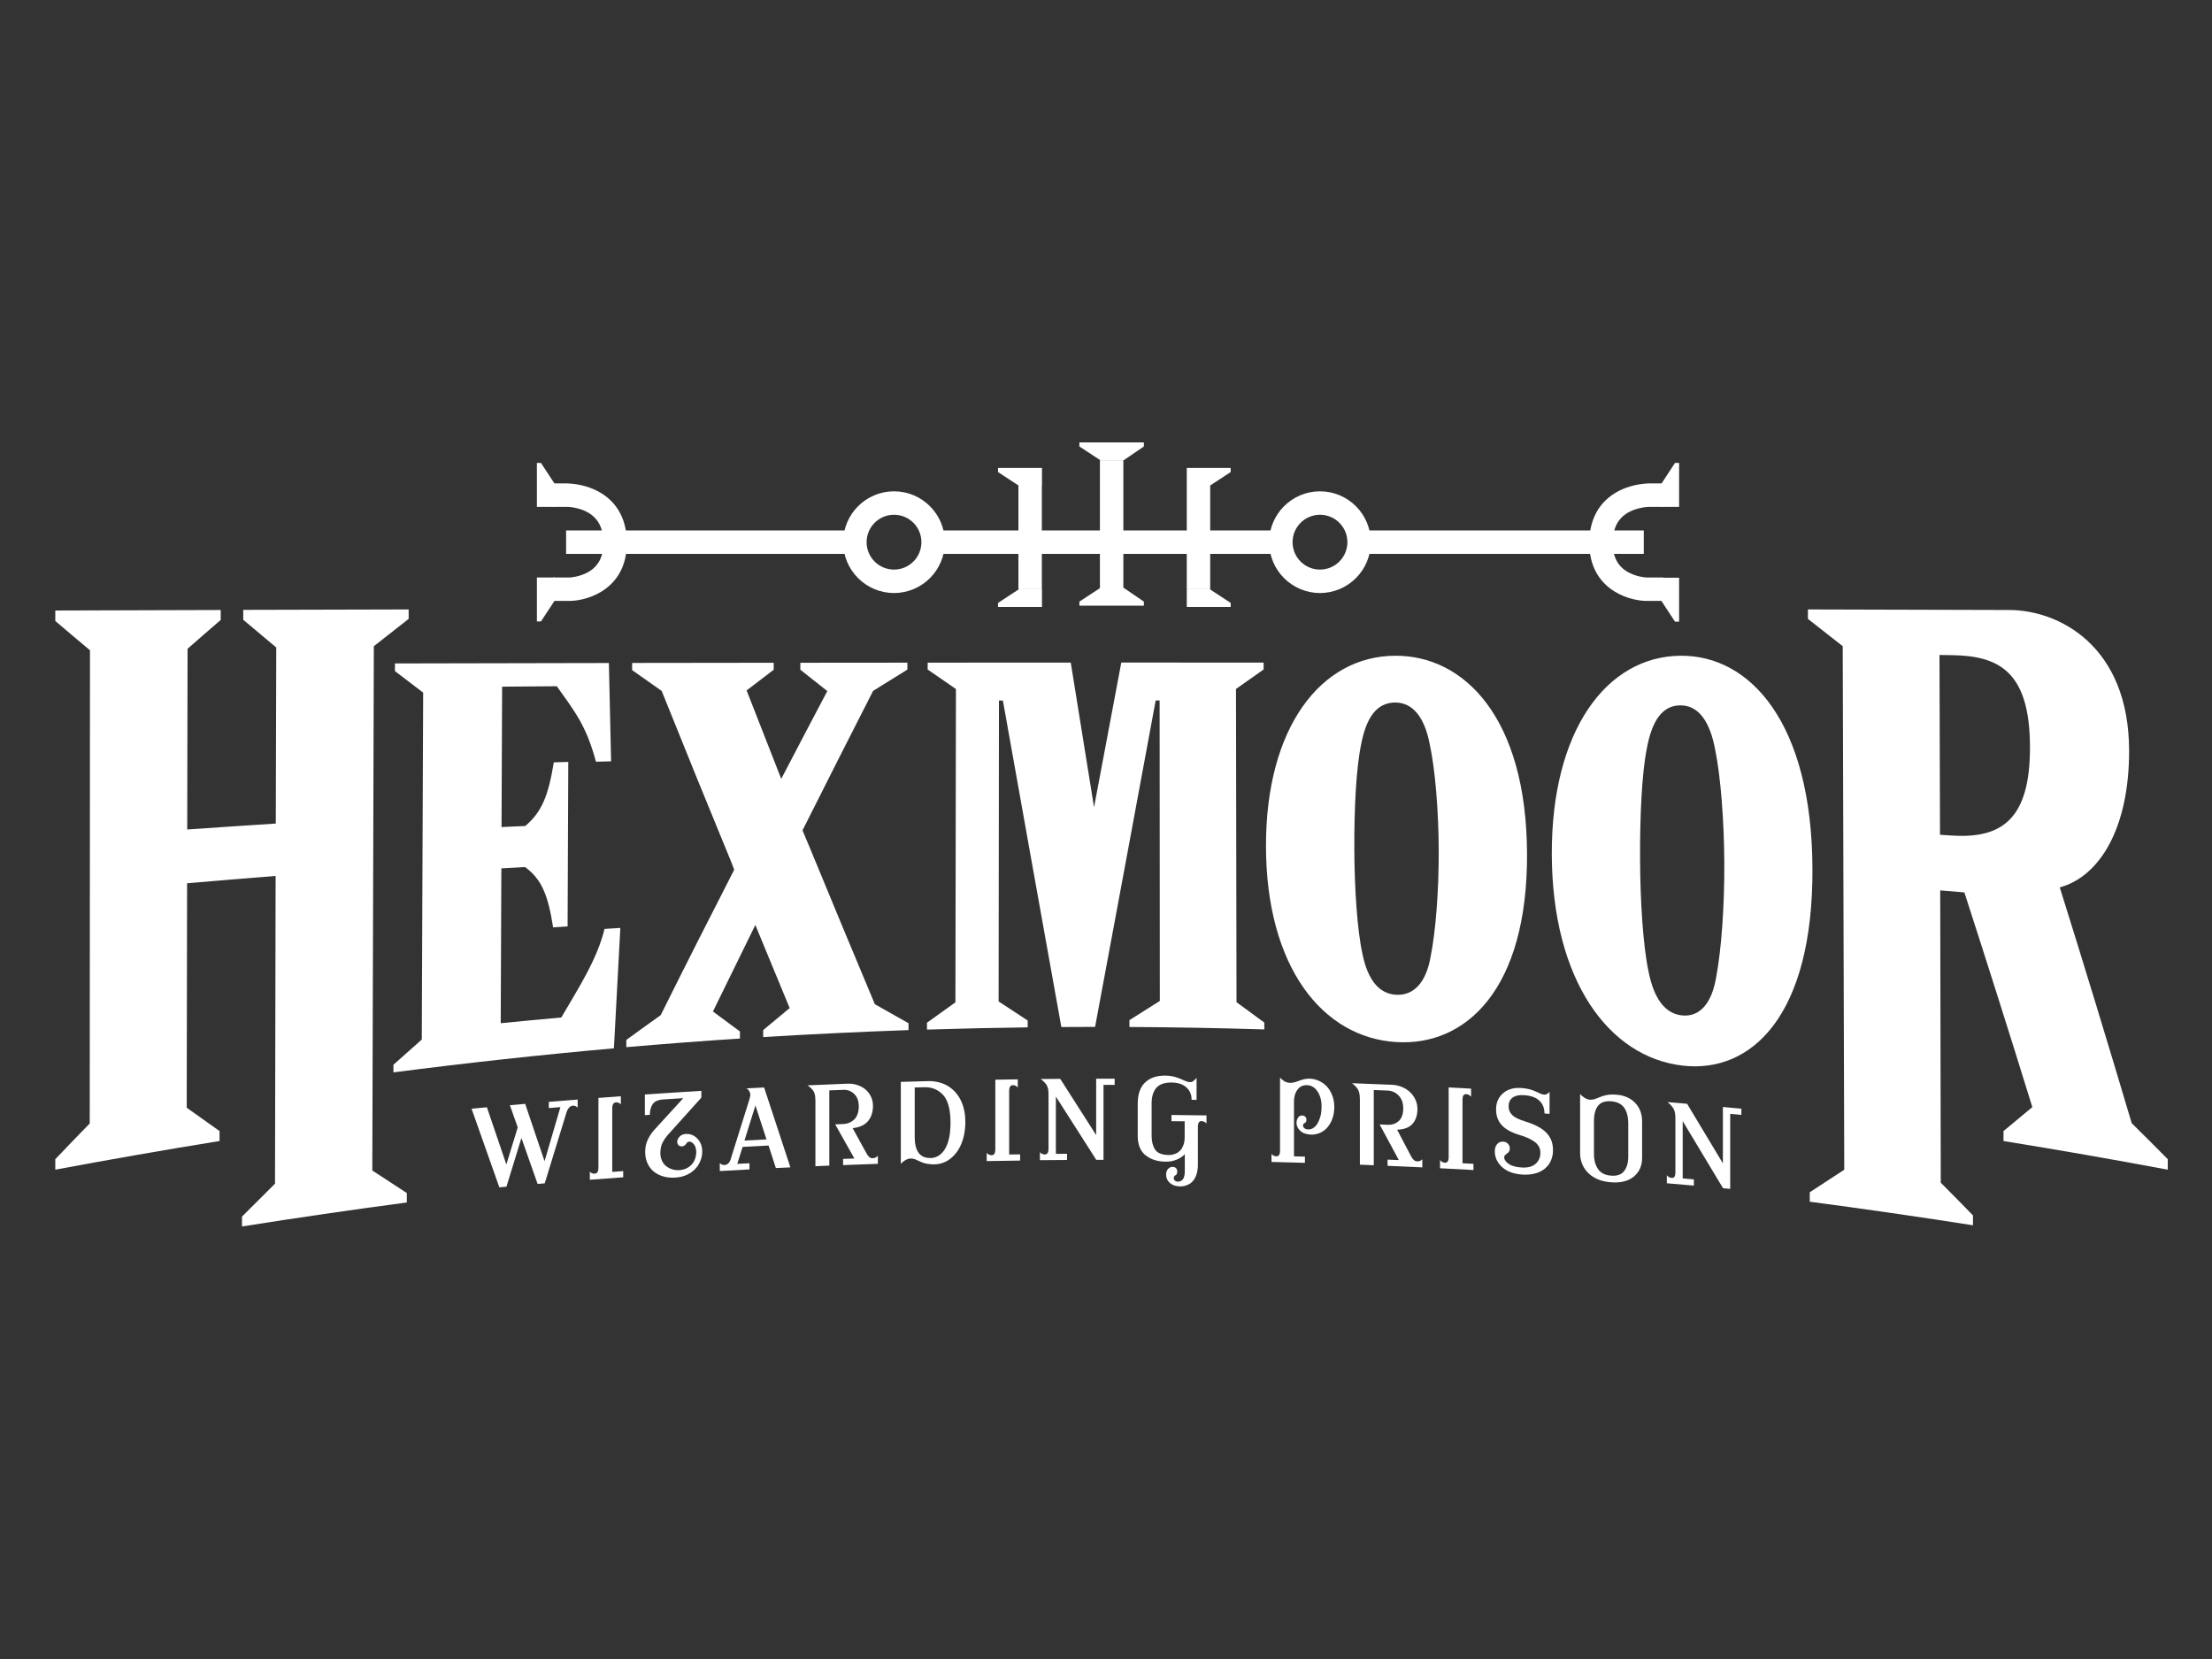 <?xml version="1.0" encoding="UTF-8" standalone="no"?>
<svg width="200" height="150" viewBox="0 0 200 150" fill="none" xmlns="http://www.w3.org/2000/svg">
<rect x="0" y="0" width="200" height="150" fill="#333333" stroke="none"/>
<path d="M21.993 56.038C22.987 56.881 23.984 57.717 24.978 58.544C24.963 63.849 24.951 69.157 24.936 74.462C22.264 74.632 19.596 74.814 16.928 75C16.94 69.552 16.947 64.104 16.959 58.66C17.957 57.782 18.954 56.912 19.956 56.054C19.956 55.752 19.956 55.455 19.956 55.153C14.972 55.169 9.984 55.184 5 55.199V56.147C6.044 57.04 7.092 57.921 8.136 58.795C8.128 73.055 8.12 87.318 8.113 101.578C7.072 102.641 6.036 103.72 5 104.81V105.757C9.941 104.833 14.89 103.967 19.851 103.167C19.851 102.865 19.851 102.568 19.851 102.266C18.861 101.57 17.872 100.866 16.882 100.155C16.893 93.389 16.905 86.626 16.916 79.86C19.584 79.632 22.252 79.407 24.92 79.199C24.901 85.787 24.885 100.429 24.866 107.022C23.872 108.004 22.875 108.998 21.881 109.999C21.881 110.297 21.881 110.594 21.881 110.892C26.842 110.107 31.81 109.384 36.782 108.723C36.782 108.437 36.782 108.155 36.782 107.869C35.742 107.192 34.702 106.515 33.662 105.831C33.709 92.716 33.755 71.547 33.801 58.428C34.849 57.597 35.897 56.773 36.949 55.957C36.949 55.671 36.949 55.389 36.949 55.103C31.965 55.114 26.977 55.13 21.993 55.141C21.993 55.439 21.993 55.737 21.993 56.035V56.038Z" fill="white"/>
<path d="M50.752 91.996C48.927 92.159 47.098 92.333 45.273 92.515C45.293 87.848 45.312 83.181 45.331 78.514C46.047 78.472 46.758 78.433 47.473 78.394C48.958 79.492 49.546 80.873 50.01 83.85C50.447 83.819 50.883 83.792 51.32 83.761C51.34 78.804 51.363 73.847 51.382 68.891C50.945 68.902 50.508 68.914 50.072 68.925C49.581 71.949 48.981 73.434 47.489 74.683C46.773 74.713 46.062 74.748 45.347 74.779C45.366 70.549 45.382 66.319 45.401 62.086C47.048 62.07 48.695 62.058 50.342 62.047C52.001 64.374 53.006 65.608 53.884 68.871C54.34 68.86 54.796 68.848 55.253 68.836C55.187 65.875 55.117 62.913 55.052 59.947C48.602 59.959 42.157 59.971 35.708 59.986C35.708 60.218 35.708 60.45 35.708 60.678C36.558 61.331 37.409 61.981 38.26 62.623C38.217 73.078 38.178 83.537 38.136 93.992C37.281 94.742 36.427 95.5 35.572 96.269C35.572 96.501 35.572 96.733 35.572 96.961C42.203 96.103 48.85 95.376 55.508 94.784C55.701 91.15 55.895 87.523 56.088 83.9C55.612 83.931 55.133 83.958 54.657 83.989C53.992 86.75 52.314 89.309 50.752 91.996Z" fill="white"/>
<path d="M73.069 76.295C72.899 75.889 72.729 75.483 72.559 75.077C74.689 70.831 76.816 66.632 78.942 62.468C79.975 61.822 81.011 61.181 82.043 60.539C82.043 60.33 82.043 60.121 82.043 59.916C78.819 59.916 75.59 59.92 72.365 59.924C72.365 60.133 72.365 60.346 72.365 60.554C73.177 61.2 73.989 61.846 74.801 62.484C73.413 65.113 72.025 67.757 70.637 70.421C69.593 67.769 68.549 65.105 67.505 62.426C68.321 61.799 69.137 61.177 69.953 60.558C69.953 60.346 69.953 60.137 69.953 59.924C65.688 59.928 61.419 59.936 57.155 59.94C57.155 60.156 57.155 60.373 57.155 60.589C58.044 61.219 58.933 61.849 59.827 62.472C61.93 67.715 64.033 72.884 66.14 77.996C66.222 78.213 66.303 78.425 66.384 78.638C64.168 82.953 61.953 87.33 59.738 91.784C58.701 92.522 57.665 93.272 56.629 94.026C56.629 94.243 56.629 94.459 56.629 94.68C60.051 94.386 63.476 94.123 66.902 93.899C66.902 93.686 66.902 93.473 66.902 93.261C66.09 92.658 65.274 92.058 64.462 91.455C65.742 88.826 67.018 86.22 68.294 83.633C69.33 86.15 70.363 88.652 71.399 91.146C70.602 91.803 69.802 92.464 69.005 93.133C69.005 93.346 69.005 93.555 69.005 93.767C73.382 93.501 77.763 93.292 82.144 93.137C82.144 92.928 82.144 92.723 82.144 92.514C81.131 91.942 80.114 91.37 79.101 90.798C77.086 85.992 75.076 81.159 73.069 76.287V76.295Z" fill="white"/>
<path d="M98.921 73.004C98.217 68.639 97.517 64.274 96.813 59.909C92.502 59.909 88.187 59.909 83.876 59.913C83.876 60.121 83.876 60.326 83.876 60.535C84.727 61.123 85.581 61.714 86.432 62.298C86.416 71.74 86.401 81.182 86.385 90.628C85.527 91.239 84.673 91.85 83.814 92.468C83.814 92.677 83.814 92.882 83.814 93.091C86.849 92.998 89.885 92.928 92.92 92.89C92.92 92.685 92.92 92.476 92.92 92.271C92.042 91.695 91.168 91.123 90.291 90.547C90.302 81.476 90.31 72.409 90.322 63.338C90.441 63.338 90.561 63.338 90.677 63.338C92.433 73.198 94.196 83.026 95.963 92.859C96.98 92.851 97.996 92.847 99.013 92.847C100.846 83.007 102.675 73.178 104.492 63.331C104.612 63.331 104.732 63.331 104.848 63.331C104.856 72.386 104.859 81.441 104.867 90.5C103.951 91.076 103.034 91.656 102.118 92.236C102.118 92.441 102.118 92.65 102.118 92.855C106.182 92.878 110.249 92.951 114.313 93.075C114.313 92.867 114.313 92.662 114.313 92.453C113.474 91.838 112.639 91.227 111.8 90.616C111.784 81.174 111.769 71.736 111.753 62.294C112.585 61.707 113.42 61.119 114.251 60.531C114.251 60.322 114.251 60.117 114.251 59.909C109.963 59.909 105.671 59.909 101.383 59.905C100.564 64.27 99.74 68.635 98.917 73.001L98.921 73.004Z" fill="white"/>
<path d="M126.156 59.29C119.432 59.309 114.444 65.77 114.464 76.523C114.483 87.423 119.575 93.826 126.264 94.22C132.536 94.595 138.119 89.46 138.069 77.184C138.018 64.908 132.4 59.259 126.152 59.29H126.156ZM129.342 86.541C128.932 88.869 127.803 90.017 126.249 89.944C124.698 89.866 123.677 88.617 123.194 86.278C122.711 84.101 122.463 80.324 122.452 76.678C122.44 73.155 122.61 69.428 123.082 67.236C123.554 64.835 124.501 63.512 126.168 63.52C127.714 63.532 128.793 64.792 129.276 67.313C129.759 69.54 130.073 73.322 130.084 76.89C130.096 80.583 129.81 84.221 129.342 86.545V86.541Z" fill="white"/>
<path d="M151.961 59.29C145.237 59.337 140.265 66.08 140.307 77.273C140.354 88.621 145.45 95.569 152.116 96.346C158.364 97.081 163.924 91.819 163.874 78.564C163.827 65.31 158.209 59.232 151.957 59.29H151.961ZM155.174 88.323C154.768 90.786 153.643 91.962 152.096 91.811C150.55 91.66 149.533 90.295 149.046 87.802C148.558 85.482 148.303 81.487 148.288 77.64C148.272 73.921 148.435 69.993 148.899 67.68C149.363 65.152 150.31 63.756 151.976 63.775C153.523 63.795 154.602 65.144 155.089 67.835C155.576 70.213 155.889 74.253 155.905 78.058C155.92 81.998 155.638 85.868 155.174 88.323Z" fill="white"/>
<path d="M192.741 101.555C190.579 94.282 188.414 87.179 186.237 80.235C189.872 79.237 192.509 74.841 192.505 67.901C192.505 58.331 186.079 55.138 181.628 55.153C175.573 55.134 169.519 55.118 163.464 55.103C163.464 55.389 163.464 55.671 163.464 55.957C164.511 56.773 165.559 57.593 166.611 58.424C166.657 71.52 166.704 92.666 166.75 105.761C165.71 106.446 164.67 107.126 163.63 107.799C163.63 108.085 163.63 108.367 163.63 108.653C168.556 109.303 173.474 110.014 178.388 110.784C178.388 110.486 178.388 110.188 178.388 109.891C177.418 108.893 176.447 107.907 175.477 106.933C175.461 100.808 175.442 86.63 175.426 80.505C176.153 80.567 176.88 80.625 177.611 80.687C179.664 87.028 181.713 93.497 183.755 100.101C182.885 100.828 182.015 101.551 181.149 102.266C181.149 102.568 181.149 102.865 181.149 103.167C186.106 103.967 191.059 104.833 196 105.757V104.81C194.914 103.712 193.831 102.626 192.741 101.555ZM176.428 75.545C176.088 75.522 175.747 75.498 175.407 75.475C175.392 70.058 175.376 64.638 175.361 59.221C175.724 59.224 176.092 59.232 176.455 59.236C180.685 59.294 183.531 60.651 183.542 67.549C183.554 73.967 181.083 75.87 176.424 75.541L176.428 75.545Z" fill="white"/>
<path d="M51.537 54.333H50.017V52.214H51.506C51.579 52.214 52.38 52.16 53.134 51.751C54.093 51.228 54.556 50.358 54.556 49.09C54.556 48.077 54.29 47.319 53.741 46.774C52.782 45.823 51.235 45.819 51.22 45.827H50.013V43.708H51.197C51.429 43.708 53.656 43.727 55.214 45.251C56.184 46.202 56.675 47.493 56.675 49.09C56.675 53.15 53.319 54.295 51.545 54.333H51.533H51.537Z" fill="white"/>
<path d="M150.36 54.333H148.829C147.054 54.295 143.698 53.146 143.698 49.09C143.698 47.493 144.189 46.202 145.16 45.251C146.714 43.727 148.941 43.708 149.177 43.708H150.36V45.827H149.15C149.15 45.827 147.596 45.823 146.633 46.774C146.084 47.319 145.817 48.073 145.817 49.09C145.817 50.358 146.281 51.228 147.24 51.751C147.99 52.16 148.779 52.211 148.872 52.214H150.36V54.333Z" fill="white"/>
<path d="M148.624 47.961H122.885V50.08H148.624V47.961Z" fill="white"/>
<path d="M115.813 47.961H84.065V50.08H115.813V47.961Z" fill="white"/>
<path d="M77.295 47.961H51.185V50.08H77.295V47.961Z" fill="white"/>
<path d="M101.569 41.609H99.45V53.274H101.569V41.609Z" fill="white"/>
<path d="M94.2 43.921H92.081V53.274H94.2V43.921Z" fill="white"/>
<path d="M109.422 43.921H107.303V53.274H109.422V43.921Z" fill="white"/>
<path d="M80.833 53.618C78.297 53.618 76.236 51.557 76.236 49.021C76.236 46.484 78.297 44.423 80.833 44.423C83.37 44.423 85.43 46.484 85.43 49.021C85.43 51.557 83.37 53.618 80.833 53.618ZM80.833 46.542C79.468 46.542 78.355 47.652 78.355 49.021C78.355 50.389 79.464 51.499 80.833 51.499C82.202 51.499 83.311 50.389 83.311 49.021C83.311 47.652 82.202 46.542 80.833 46.542Z" fill="white"/>
<path d="M119.347 53.618C116.811 53.618 114.75 51.557 114.75 49.021C114.75 46.484 116.811 44.423 119.347 44.423C121.883 44.423 123.944 46.484 123.944 49.021C123.944 51.557 121.883 53.618 119.347 53.618ZM119.347 46.542C117.982 46.542 116.869 47.652 116.869 49.021C116.869 50.389 117.978 51.499 119.347 51.499C120.716 51.499 121.825 50.389 121.825 49.021C121.825 47.652 120.716 46.542 119.347 46.542Z" fill="white"/>
<path d="M50.153 54.298L48.911 56.189H48.544V52.214H50.153V54.298Z" fill="white"/>
<path d="M50.153 43.747L48.911 41.856H48.544V45.831H50.153V43.747Z" fill="white"/>
<path d="M150.209 54.318L151.446 56.208H151.818V52.234H150.209V54.318Z" fill="white"/>
<path d="M150.209 43.747L151.446 41.856H151.818V45.831H150.209V43.747Z" fill="white"/>
<path d="M109.383 43.921L111.274 42.68V42.312H107.303V43.921H109.383Z" fill="white"/>
<path d="M109.383 53.274L111.274 54.515V54.882H107.303V53.274H109.383Z" fill="white"/>
<path d="M92.127 43.921L90.236 42.68V42.312H94.211V43.921H92.127Z" fill="white"/>
<path d="M92.127 53.274L90.236 54.515V54.882H94.211V53.274H92.127Z" fill="white"/>
<path d="M99.485 41.609L97.594 40.367V40H103.425V40.367L101.608 41.609H99.485Z" fill="white"/>
<path d="M99.485 53.154L97.594 54.395V54.762H103.425V54.395L101.608 53.154H99.485Z" fill="white"/>
<path d="M42.64 100.244C43.1 100.201 43.564 100.158 44.024 100.116C44.612 101.84 45.2 103.565 45.783 105.289C46.128 104.172 46.468 103.051 46.812 101.933C46.576 101.264 46.336 100.595 46.101 99.927C46.561 99.884 47.025 99.845 47.485 99.807C48.069 101.535 48.653 103.263 49.236 104.992C49.716 103.36 50.195 101.728 50.671 100.101C50.323 100.128 49.971 100.159 49.623 100.186C49.623 100 49.623 99.811 49.623 99.625C50.493 99.552 51.363 99.482 52.229 99.416V100.151C52.183 100.093 52.117 100.046 52.039 100.012C51.962 99.977 51.877 99.965 51.788 99.969C51.672 99.977 51.564 100.035 51.467 100.131C51.371 100.232 51.297 100.356 51.247 100.499C50.582 102.664 49.917 104.829 49.252 106.994C49.039 107.014 48.823 107.029 48.61 107.049C48.123 105.66 47.632 104.276 47.145 102.892C46.692 104.357 46.244 105.827 45.791 107.296C45.579 107.315 45.362 107.335 45.149 107.354C44.31 104.98 43.471 102.61 42.636 100.244H42.64Z" fill="white"/>
<path d="M53.331 105.935C53.377 105.993 53.439 106.04 53.52 106.074C53.598 106.109 53.683 106.125 53.772 106.117C53.888 106.109 53.973 106.059 54.027 105.966C54.081 105.873 54.108 105.753 54.108 105.603V99.269C54.785 99.219 55.461 99.169 56.134 99.118V99.853C56.088 99.795 56.022 99.749 55.944 99.714C55.867 99.679 55.782 99.664 55.693 99.671C55.577 99.679 55.492 99.729 55.438 99.822C55.384 99.915 55.357 100.035 55.357 100.186V105.958C55.685 105.935 56.014 105.912 56.347 105.885V106.446C55.341 106.519 54.336 106.592 53.331 106.67V105.935Z" fill="white"/>
<path d="M60.573 106.472C60.418 106.461 60.271 106.442 60.124 106.407C59.977 106.372 59.838 106.329 59.707 106.275C59.575 106.225 59.448 106.159 59.324 106.082C59.2 106.005 59.092 105.92 58.992 105.823C58.891 105.726 58.802 105.622 58.721 105.498C58.64 105.378 58.57 105.247 58.512 105.108C58.454 104.968 58.411 104.818 58.381 104.659C58.35 104.497 58.334 104.327 58.334 104.141C58.334 103.731 58.415 103.36 58.578 103.027C58.74 102.695 58.937 102.401 59.169 102.146C60.039 101.195 60.909 100.244 61.779 99.292C61.176 99.331 60.569 99.37 59.966 99.408C59.502 99.439 59.185 99.579 59.015 99.83C58.841 100.081 58.756 100.402 58.756 100.796C58.605 100.808 58.458 100.816 58.307 100.827V98.96C60.008 98.844 61.714 98.732 63.415 98.631V99.242C62.386 100.387 61.354 101.531 60.325 102.679C60.198 102.823 60.059 103.027 59.919 103.286C59.776 103.549 59.707 103.874 59.707 104.269C59.707 104.404 59.718 104.528 59.749 104.644C59.776 104.756 59.815 104.864 59.861 104.965C59.908 105.065 59.966 105.154 60.028 105.235C60.093 105.316 60.167 105.39 60.248 105.452C60.329 105.514 60.414 105.568 60.507 105.614C60.6 105.661 60.693 105.695 60.793 105.73C60.89 105.761 60.994 105.78 61.099 105.792C61.203 105.804 61.307 105.804 61.408 105.8C61.551 105.792 61.686 105.769 61.81 105.734C61.938 105.699 62.05 105.653 62.158 105.591C62.263 105.529 62.359 105.463 62.444 105.386C62.529 105.309 62.603 105.224 62.669 105.127C62.734 105.03 62.785 104.934 62.827 104.825C62.87 104.721 62.897 104.613 62.92 104.497C62.939 104.385 62.951 104.269 62.951 104.153C62.951 103.882 62.885 103.658 62.754 103.48C62.622 103.306 62.471 103.217 62.301 103.221C62.274 103.221 62.247 103.228 62.224 103.24C62.201 103.252 62.178 103.267 62.158 103.279C62.139 103.294 62.12 103.31 62.1 103.333C62.085 103.356 62.069 103.375 62.054 103.399C62.038 103.418 62.023 103.441 62.004 103.464C61.984 103.488 61.961 103.507 61.942 103.53C61.922 103.553 61.899 103.569 61.872 103.584C61.845 103.6 61.814 103.615 61.779 103.627C61.744 103.638 61.706 103.646 61.667 103.65C61.524 103.658 61.416 103.619 61.342 103.534C61.269 103.445 61.23 103.348 61.23 103.24C61.23 103.078 61.3 102.919 61.443 102.772C61.586 102.625 61.772 102.54 62.004 102.529C62.41 102.502 62.761 102.645 63.055 102.95C63.345 103.256 63.492 103.642 63.492 104.11C63.492 104.238 63.48 104.369 63.461 104.493C63.442 104.62 63.407 104.744 63.364 104.86C63.322 104.976 63.268 105.096 63.206 105.212C63.144 105.328 63.075 105.436 62.993 105.537C62.912 105.637 62.819 105.734 62.719 105.823C62.618 105.916 62.506 105.997 62.382 106.074C62.259 106.148 62.131 106.217 61.988 106.271C61.849 106.329 61.702 106.372 61.551 106.407C61.4 106.438 61.234 106.461 61.056 106.472C60.894 106.484 60.735 106.48 60.581 106.472H60.573Z" fill="white"/>
<path d="M65.073 105.146C65.12 105.204 65.186 105.251 65.263 105.29C65.34 105.324 65.425 105.344 65.514 105.336C65.63 105.328 65.739 105.286 65.835 105.201C65.936 105.116 66.009 104.988 66.063 104.814C66.62 103.032 67.177 101.249 67.737 99.471C67.765 99.382 67.788 99.293 67.811 99.208C67.83 99.123 67.842 99.045 67.842 98.976C67.842 98.875 67.803 98.759 67.73 98.632C67.656 98.504 67.564 98.43 67.455 98.407C68 98.376 68.542 98.349 69.087 98.322C69.879 100.731 70.672 103.14 71.465 105.549C71.028 105.568 70.587 105.591 70.15 105.61C69.93 104.93 69.709 104.253 69.489 103.573C68.708 103.611 67.923 103.654 67.142 103.697C66.984 104.207 66.821 104.721 66.663 105.232C67.03 105.212 67.397 105.193 67.764 105.174V105.734C66.871 105.781 65.974 105.831 65.081 105.881V105.146H65.073ZM67.316 103.124C67.977 103.09 68.642 103.055 69.303 103.02C68.971 101.995 68.638 100.975 68.302 99.95C67.973 101.005 67.641 102.065 67.312 103.124H67.316Z" fill="white"/>
<path d="M73.723 99.459C73.723 99.092 73.661 98.817 73.541 98.635C73.417 98.454 73.243 98.287 73.011 98.133C74.214 98.079 75.42 98.028 76.623 97.982C76.8 97.974 76.967 97.982 77.121 98.009C77.28 98.032 77.427 98.071 77.566 98.121C77.705 98.171 77.837 98.229 77.96 98.299C78.084 98.369 78.196 98.45 78.297 98.543C78.397 98.635 78.49 98.736 78.567 98.844C78.645 98.953 78.71 99.068 78.764 99.188C78.819 99.308 78.861 99.436 78.888 99.567C78.915 99.699 78.931 99.834 78.931 99.969C78.931 100.542 78.784 101.006 78.486 101.361C78.188 101.721 77.725 101.934 77.094 102.003C77.504 102.753 77.918 103.503 78.328 104.253C78.417 104.42 78.505 104.54 78.594 104.617C78.683 104.69 78.796 104.729 78.931 104.721C79.02 104.721 79.105 104.694 79.182 104.652C79.26 104.609 79.325 104.555 79.372 104.493C79.372 104.737 79.372 104.984 79.372 105.228C78.324 105.263 77.276 105.301 76.228 105.344V104.783C76.568 104.771 76.909 104.756 77.249 104.744C76.669 103.716 76.093 102.687 75.513 101.659C75.756 101.647 76.004 101.64 76.248 101.628C76.634 101.613 76.967 101.473 77.237 101.214C77.508 100.951 77.647 100.557 77.647 100.027C77.647 99.552 77.512 99.181 77.237 98.914C76.967 98.647 76.634 98.523 76.248 98.539C75.826 98.554 75.405 98.573 74.983 98.589V105.39C74.566 105.406 74.148 105.425 73.727 105.444C73.727 103.449 73.727 101.454 73.727 99.459H73.723Z" fill="white"/>
<path d="M84.166 105.262C84.066 105.255 83.969 105.247 83.88 105.235C83.791 105.224 83.71 105.208 83.636 105.185C83.563 105.162 83.493 105.143 83.428 105.119C83.362 105.096 83.304 105.073 83.25 105.046C83.196 105.019 83.141 104.996 83.091 104.972C83.041 104.949 82.991 104.93 82.937 104.907C82.886 104.883 82.836 104.86 82.793 104.841C82.751 104.818 82.705 104.802 82.654 104.791C82.608 104.779 82.554 104.767 82.5 104.76C82.445 104.752 82.391 104.748 82.337 104.748C82.175 104.752 82.009 104.806 81.842 104.907C81.676 105.007 81.545 105.112 81.448 105.224C81.448 102.757 81.448 100.286 81.448 97.819C82.275 97.792 83.103 97.769 83.93 97.75C84.1 97.746 84.267 97.75 84.429 97.773C84.591 97.792 84.758 97.823 84.92 97.866C85.082 97.908 85.241 97.966 85.396 98.032C85.55 98.098 85.693 98.183 85.836 98.276C85.976 98.372 86.107 98.481 86.235 98.604C86.362 98.728 86.478 98.863 86.587 99.01C86.695 99.157 86.791 99.32 86.876 99.494C86.962 99.668 87.035 99.861 87.097 100.066C87.159 100.271 87.205 100.491 87.236 100.727C87.267 100.963 87.282 101.21 87.282 101.477C87.282 101.709 87.267 101.933 87.24 102.158C87.213 102.378 87.174 102.591 87.124 102.796C87.074 103.001 87.008 103.198 86.934 103.387C86.861 103.577 86.772 103.751 86.675 103.913C86.579 104.075 86.467 104.226 86.347 104.365C86.227 104.505 86.099 104.628 85.96 104.74C85.821 104.853 85.674 104.949 85.519 105.027C85.365 105.104 85.202 105.166 85.028 105.208C84.854 105.251 84.677 105.274 84.491 105.278C84.375 105.278 84.267 105.278 84.166 105.27V105.262ZM84.464 104.659C84.564 104.636 84.661 104.601 84.754 104.555C84.85 104.508 84.939 104.447 85.028 104.373C85.117 104.3 85.198 104.215 85.28 104.118C85.357 104.021 85.43 103.909 85.5 103.782C85.57 103.654 85.628 103.511 85.686 103.36C85.74 103.205 85.786 103.031 85.825 102.842C85.864 102.653 85.891 102.444 85.91 102.223C85.929 102.003 85.941 101.763 85.941 101.504C85.941 100.321 85.717 99.486 85.272 99.003C84.827 98.515 84.255 98.283 83.563 98.303C83.277 98.311 82.991 98.318 82.705 98.326V102.846C82.705 103.453 82.825 103.917 83.06 104.238C83.3 104.563 83.667 104.717 84.162 104.702C84.263 104.702 84.363 104.686 84.464 104.663V104.659Z" fill="white"/>
<path d="M89.216 104.242C89.262 104.3 89.328 104.354 89.405 104.392C89.482 104.431 89.567 104.45 89.656 104.45C89.772 104.45 89.857 104.404 89.912 104.315C89.966 104.226 89.993 104.106 89.993 103.955V97.622C90.669 97.611 91.346 97.603 92.023 97.591V98.326C91.976 98.264 91.91 98.218 91.833 98.175C91.756 98.136 91.671 98.117 91.582 98.117C91.466 98.117 91.381 98.163 91.327 98.252C91.272 98.341 91.245 98.461 91.245 98.612V104.385C91.574 104.381 91.907 104.377 92.235 104.373V104.934C91.226 104.945 90.221 104.961 89.212 104.98C89.212 104.736 89.212 104.489 89.212 104.245L89.216 104.242Z" fill="white"/>
<path d="M94.026 104.172C94.072 104.234 94.138 104.284 94.215 104.323C94.292 104.361 94.377 104.381 94.466 104.381C94.582 104.381 94.668 104.334 94.722 104.245C94.776 104.157 94.803 104.037 94.803 103.89V98.914C94.803 98.546 94.741 98.268 94.617 98.082C94.493 97.897 94.316 97.723 94.088 97.56C94.679 97.553 95.271 97.549 95.862 97.545C96.945 99.238 98.027 100.932 99.11 102.629V97.529C99.667 97.529 100.227 97.529 100.784 97.529V98.09C100.448 98.09 100.111 98.09 99.775 98.09C99.775 100.352 99.775 102.61 99.775 104.872C99.559 104.872 99.338 104.872 99.122 104.872C97.904 102.958 96.686 101.052 95.468 99.146V104.327C95.804 104.327 96.141 104.323 96.477 104.319V104.88C95.661 104.883 94.845 104.891 94.026 104.899V104.164V104.172Z" fill="white"/>
<path d="M103.564 104.45C103.1 104.06 102.868 103.476 102.868 102.691C102.868 101.721 102.868 100.746 102.868 99.776C102.868 98.941 103.089 98.307 103.525 97.881C103.966 97.456 104.581 97.243 105.378 97.251C105.505 97.251 105.629 97.259 105.745 97.274C105.861 97.29 105.969 97.305 106.073 97.328C106.174 97.352 106.275 97.375 106.363 97.409C106.456 97.441 106.541 97.471 106.623 97.502C106.704 97.533 106.781 97.564 106.851 97.595C106.92 97.626 106.99 97.657 107.056 97.688C107.121 97.719 107.183 97.746 107.245 97.765C107.307 97.785 107.369 97.804 107.431 97.819C107.492 97.835 107.55 97.843 107.605 97.843C107.713 97.843 107.813 97.812 107.902 97.738C107.991 97.669 108.088 97.576 108.188 97.46V99.447C108.038 99.447 107.891 99.443 107.74 99.439C107.74 98.972 107.581 98.597 107.26 98.31C106.94 98.028 106.503 97.885 105.942 97.877C105.296 97.87 104.832 98.032 104.55 98.361C104.268 98.689 104.125 99.153 104.125 99.76V102.707C104.125 103.205 104.229 103.611 104.438 103.936C104.647 104.261 105.064 104.427 105.698 104.431C105.76 104.431 105.826 104.431 105.892 104.419C105.961 104.408 106.031 104.396 106.101 104.377C106.174 104.358 106.244 104.334 106.313 104.303C106.383 104.273 106.452 104.234 106.518 104.187C106.584 104.141 106.646 104.087 106.708 104.025C106.769 103.963 106.824 103.894 106.87 103.812C106.916 103.731 106.959 103.638 106.998 103.538C107.036 103.437 107.063 103.325 107.083 103.202C107.102 103.078 107.114 102.946 107.114 102.803V101.384C106.715 101.38 106.317 101.377 105.919 101.373V100.812C106.974 100.824 108.03 100.835 109.085 100.851C109.085 101.094 109.085 101.342 109.085 101.585C109.039 101.523 108.973 101.469 108.896 101.431C108.819 101.388 108.734 101.369 108.645 101.365C108.529 101.365 108.444 101.407 108.389 101.493C108.335 101.581 108.308 101.697 108.308 101.848C108.308 103.004 108.308 104.16 108.308 105.316C108.308 105.479 108.297 105.63 108.277 105.769C108.258 105.908 108.227 106.036 108.192 106.156C108.154 106.275 108.111 106.384 108.061 106.48C108.011 106.577 107.953 106.666 107.891 106.743C107.829 106.821 107.763 106.886 107.694 106.944C107.62 107.002 107.547 107.049 107.465 107.091C107.384 107.13 107.303 107.165 107.222 107.192C107.141 107.219 107.056 107.238 106.967 107.25C106.878 107.265 106.793 107.269 106.711 107.269C106.317 107.265 106.004 107.161 105.776 106.96C105.548 106.759 105.435 106.507 105.435 106.217C105.435 105.978 105.497 105.8 105.621 105.68C105.745 105.56 105.876 105.498 106.019 105.502C106.155 105.502 106.259 105.545 106.333 105.622C106.402 105.703 106.441 105.796 106.441 105.904C106.441 106.094 106.387 106.214 106.282 106.264C106.178 106.314 106.124 106.399 106.124 106.523C106.124 106.612 106.159 106.685 106.232 106.747C106.305 106.809 106.394 106.84 106.503 106.84C106.681 106.84 106.827 106.774 106.947 106.631C107.067 106.488 107.125 106.225 107.125 105.838V104.358C106.955 104.547 106.719 104.706 106.414 104.841C106.112 104.972 105.772 105.038 105.397 105.034C104.643 105.027 104.032 104.829 103.568 104.439L103.564 104.45Z" fill="white"/>
<path d="M114.959 104.327C115.005 104.389 115.071 104.443 115.148 104.485C115.226 104.528 115.311 104.551 115.4 104.551C115.516 104.551 115.601 104.512 115.655 104.423C115.709 104.335 115.736 104.219 115.736 104.068V97.429C115.833 97.541 115.952 97.645 116.103 97.746C116.254 97.843 116.428 97.897 116.625 97.905C116.695 97.905 116.761 97.905 116.822 97.897C116.888 97.889 116.95 97.877 117.012 97.862C117.074 97.847 117.136 97.831 117.197 97.812C117.259 97.792 117.317 97.773 117.375 97.75C117.433 97.727 117.491 97.704 117.553 97.684C117.615 97.661 117.677 97.642 117.743 97.622C117.808 97.603 117.874 97.588 117.948 97.572C118.017 97.557 118.094 97.545 118.172 97.537C118.249 97.529 118.334 97.526 118.423 97.529C118.574 97.533 118.721 97.553 118.864 97.588C119.007 97.622 119.146 97.673 119.278 97.734C119.409 97.796 119.537 97.874 119.657 97.959C119.776 98.048 119.885 98.148 119.989 98.26C120.09 98.372 120.182 98.496 120.26 98.632C120.337 98.767 120.407 98.91 120.465 99.061C120.523 99.211 120.565 99.374 120.596 99.544C120.627 99.714 120.642 99.896 120.642 100.085C120.642 100.282 120.627 100.472 120.596 100.65C120.565 100.828 120.523 100.994 120.468 101.149C120.414 101.303 120.349 101.446 120.267 101.582C120.19 101.713 120.101 101.837 120.008 101.945C119.912 102.053 119.811 102.15 119.695 102.231C119.583 102.312 119.467 102.382 119.343 102.432C119.22 102.486 119.092 102.525 118.961 102.552C118.829 102.579 118.694 102.591 118.558 102.587C118.122 102.575 117.793 102.459 117.565 102.247C117.337 102.034 117.225 101.79 117.225 101.527C117.225 101.357 117.267 101.203 117.356 101.063C117.445 100.924 117.569 100.855 117.735 100.859C117.862 100.862 117.963 100.901 118.025 100.978C118.091 101.056 118.122 101.141 118.122 101.237C118.122 101.392 118.071 101.497 117.967 101.539C117.866 101.585 117.812 101.659 117.812 101.767C117.812 101.856 117.855 101.933 117.936 102.007C118.017 102.076 118.133 102.115 118.284 102.119C118.357 102.119 118.431 102.111 118.504 102.096C118.574 102.076 118.643 102.046 118.713 102.007C118.783 101.964 118.848 101.91 118.918 101.844C118.988 101.779 119.046 101.701 119.1 101.616C119.154 101.531 119.204 101.431 119.254 101.319C119.301 101.207 119.343 101.087 119.382 100.955C119.421 100.824 119.448 100.677 119.463 100.518C119.479 100.36 119.49 100.19 119.49 100.016C119.49 99.494 119.367 99.049 119.123 98.682C118.879 98.318 118.562 98.129 118.172 98.117C117.804 98.106 117.518 98.241 117.31 98.527C117.101 98.809 116.996 99.165 116.996 99.594V104.551C117.325 104.559 117.658 104.57 117.986 104.578C117.986 104.764 117.986 104.953 117.986 105.139C116.981 105.108 115.972 105.081 114.966 105.058C114.966 104.814 114.966 104.566 114.966 104.323L114.959 104.327Z" fill="white"/>
<path d="M122.951 99.324C122.951 98.956 122.889 98.678 122.769 98.485C122.645 98.291 122.467 98.11 122.239 97.939C123.442 97.982 124.648 98.032 125.851 98.082C126.028 98.09 126.195 98.113 126.349 98.148C126.504 98.187 126.655 98.233 126.794 98.295C126.933 98.357 127.065 98.427 127.188 98.508C127.312 98.589 127.424 98.678 127.525 98.778C127.625 98.879 127.718 98.987 127.795 99.103C127.873 99.219 127.938 99.339 127.993 99.463C128.047 99.587 128.089 99.718 128.116 99.85C128.143 99.985 128.159 100.116 128.159 100.255C128.159 100.824 128.012 101.28 127.714 101.613C127.42 101.945 126.952 102.123 126.322 102.142C126.732 102.923 127.146 103.708 127.556 104.493C127.645 104.667 127.734 104.795 127.822 104.876C127.911 104.957 128.024 105.004 128.159 105.007C128.248 105.007 128.329 104.996 128.41 104.957C128.487 104.922 128.549 104.872 128.6 104.814C128.6 105.058 128.6 105.305 128.6 105.549C127.552 105.498 126.504 105.452 125.456 105.409V104.849C125.796 104.864 126.137 104.876 126.477 104.891C125.897 103.816 125.321 102.742 124.741 101.667C124.984 101.678 125.232 101.686 125.475 101.698C125.862 101.713 126.195 101.601 126.465 101.361C126.736 101.122 126.875 100.735 126.875 100.205C126.875 99.73 126.74 99.347 126.465 99.061C126.195 98.775 125.862 98.624 125.475 98.605C125.054 98.585 124.633 98.57 124.211 98.554V105.355C123.794 105.34 123.376 105.324 122.955 105.305V99.32L122.951 99.324Z" fill="white"/>
<path d="M130.204 104.891C130.25 104.957 130.316 105.007 130.394 105.054C130.471 105.1 130.556 105.123 130.645 105.127C130.761 105.131 130.846 105.092 130.9 105.007C130.954 104.922 130.981 104.806 130.981 104.655V98.322C131.658 98.357 132.335 98.392 133.011 98.43V99.165C132.965 99.103 132.899 99.045 132.822 99.003C132.744 98.956 132.659 98.933 132.57 98.929C132.454 98.921 132.369 98.96 132.315 99.049C132.261 99.134 132.234 99.25 132.234 99.401V105.174C132.563 105.189 132.895 105.208 133.224 105.228V105.788C132.219 105.734 131.209 105.68 130.204 105.63V104.895V104.891Z" fill="white"/>
<path d="M135.814 105.525C135.374 105.123 135.153 104.64 135.153 104.083C135.153 103.832 135.223 103.623 135.358 103.453C135.494 103.287 135.679 103.206 135.907 103.221C136.077 103.233 136.22 103.291 136.336 103.403C136.452 103.515 136.51 103.658 136.51 103.836C136.51 103.89 136.507 103.94 136.495 103.987C136.483 104.033 136.468 104.072 136.449 104.106C136.429 104.141 136.406 104.168 136.379 104.195C136.352 104.222 136.325 104.246 136.298 104.265C136.271 104.288 136.244 104.311 136.217 104.331C136.19 104.354 136.162 104.373 136.135 104.393C136.108 104.412 136.085 104.431 136.066 104.458C136.046 104.485 136.031 104.512 136.019 104.543C136.008 104.574 136.004 104.605 136.004 104.64C136.004 104.849 136.139 105.05 136.41 105.235C136.681 105.421 137.071 105.529 137.581 105.56C138.131 105.595 138.552 105.483 138.842 105.228C139.132 104.969 139.275 104.64 139.275 104.23C139.275 103.843 139.116 103.523 138.796 103.271C138.475 103.02 138.011 102.803 137.4 102.622C136.665 102.405 136.128 102.111 135.784 101.732C135.439 101.357 135.269 100.882 135.269 100.31C135.269 100.166 135.281 100.027 135.304 99.892C135.327 99.757 135.366 99.629 135.416 99.509C135.467 99.389 135.528 99.277 135.606 99.169C135.679 99.061 135.764 98.964 135.861 98.879C135.958 98.794 136.062 98.716 136.178 98.647C136.294 98.577 136.422 98.523 136.561 98.477C136.7 98.43 136.851 98.4 137.013 98.38C137.175 98.365 137.346 98.361 137.523 98.372C137.647 98.38 137.763 98.392 137.871 98.407C137.98 98.423 138.08 98.442 138.177 98.461C138.274 98.481 138.359 98.504 138.436 98.527C138.513 98.554 138.587 98.577 138.656 98.608C138.726 98.635 138.788 98.662 138.85 98.686C138.912 98.709 138.97 98.736 139.024 98.763C139.078 98.79 139.132 98.817 139.182 98.84C139.232 98.864 139.283 98.887 139.329 98.902C139.376 98.918 139.426 98.933 139.472 98.948C139.519 98.96 139.569 98.968 139.627 98.972C139.716 98.98 139.801 98.956 139.882 98.914C139.963 98.867 140.037 98.802 140.106 98.72C140.106 99.382 140.106 100.047 140.106 100.708C139.952 100.696 139.801 100.688 139.646 100.677C139.646 100.201 139.492 99.815 139.186 99.521C138.881 99.227 138.413 99.057 137.779 99.018C137.338 98.991 136.998 99.068 136.758 99.246C136.518 99.424 136.402 99.691 136.402 100.035C136.402 100.34 136.51 100.6 136.727 100.816C136.944 101.029 137.322 101.218 137.86 101.381C138.111 101.458 138.339 101.539 138.548 101.624C138.757 101.709 138.942 101.798 139.109 101.891C139.275 101.984 139.426 102.08 139.557 102.185C139.689 102.289 139.805 102.397 139.897 102.51C139.994 102.622 140.075 102.734 140.141 102.854C140.211 102.97 140.265 103.093 140.303 103.221C140.346 103.349 140.373 103.48 140.389 103.615C140.404 103.751 140.416 103.886 140.416 104.029C140.416 104.184 140.4 104.338 140.369 104.485C140.338 104.632 140.296 104.775 140.238 104.911C140.18 105.046 140.11 105.174 140.025 105.293C139.94 105.413 139.839 105.525 139.723 105.626C139.608 105.726 139.48 105.815 139.337 105.893C139.194 105.97 139.035 106.032 138.861 106.082C138.687 106.132 138.502 106.167 138.301 106.19C138.1 106.21 137.887 106.214 137.663 106.202C136.874 106.152 136.259 105.928 135.818 105.525H135.814Z" fill="white"/>
<path d="M143.617 106.07C143.118 105.587 142.867 104.98 142.867 104.253C142.867 102.475 142.867 100.696 142.867 98.917C142.964 99.033 143.091 99.145 143.257 99.25C143.424 99.358 143.59 99.416 143.752 99.428C143.814 99.432 143.876 99.428 143.934 99.428C143.996 99.424 144.054 99.412 144.112 99.397C144.17 99.381 144.228 99.362 144.29 99.339C144.352 99.316 144.414 99.292 144.479 99.265C144.545 99.238 144.611 99.211 144.684 99.184C144.754 99.153 144.831 99.13 144.908 99.103C144.986 99.08 145.071 99.057 145.16 99.033C145.249 99.014 145.341 98.995 145.446 98.983C145.546 98.968 145.659 98.964 145.778 98.964C145.898 98.964 146.026 98.964 146.161 98.979C146.861 99.029 147.422 99.281 147.843 99.718C148.265 100.155 148.473 100.719 148.473 101.404V104.678C148.473 105.405 148.222 105.974 147.719 106.384C147.217 106.793 146.532 106.964 145.67 106.898C144.8 106.832 144.116 106.558 143.617 106.074V106.07ZM146.853 105.873C147.097 105.552 147.221 105.127 147.221 104.597C147.221 103.596 147.221 102.591 147.221 101.589C147.221 100.982 147.097 100.507 146.853 100.159C146.61 99.811 146.215 99.617 145.67 99.575C145.125 99.536 144.734 99.671 144.487 99.981C144.243 100.294 144.12 100.75 144.12 101.357V104.365C144.12 104.895 144.243 105.34 144.487 105.699C144.731 106.059 145.125 106.256 145.67 106.298C146.215 106.341 146.606 106.198 146.853 105.877V105.873Z" fill="white"/>
<path d="M150.704 106.252C150.75 106.318 150.812 106.376 150.894 106.422C150.971 106.469 151.056 106.496 151.145 106.504C151.261 106.511 151.346 106.477 151.4 106.391C151.454 106.306 151.481 106.19 151.481 106.04V101.063C151.481 100.696 151.419 100.414 151.3 100.217C151.176 100.019 151.002 99.83 150.77 99.648C151.361 99.699 151.953 99.749 152.541 99.799C153.619 101.593 154.698 103.387 155.777 105.189V100.089C156.334 100.139 156.89 100.193 157.447 100.244V100.804C157.111 100.773 156.774 100.743 156.438 100.712C156.438 102.973 156.438 105.232 156.438 107.493C156.222 107.474 156.005 107.455 155.789 107.432C154.574 105.405 153.36 103.383 152.142 101.365V106.546C152.479 106.573 152.815 106.604 153.152 106.635V107.196C152.336 107.126 151.524 107.056 150.708 106.987C150.708 106.743 150.708 106.496 150.708 106.252H150.704Z" fill="white"/>
</svg>
